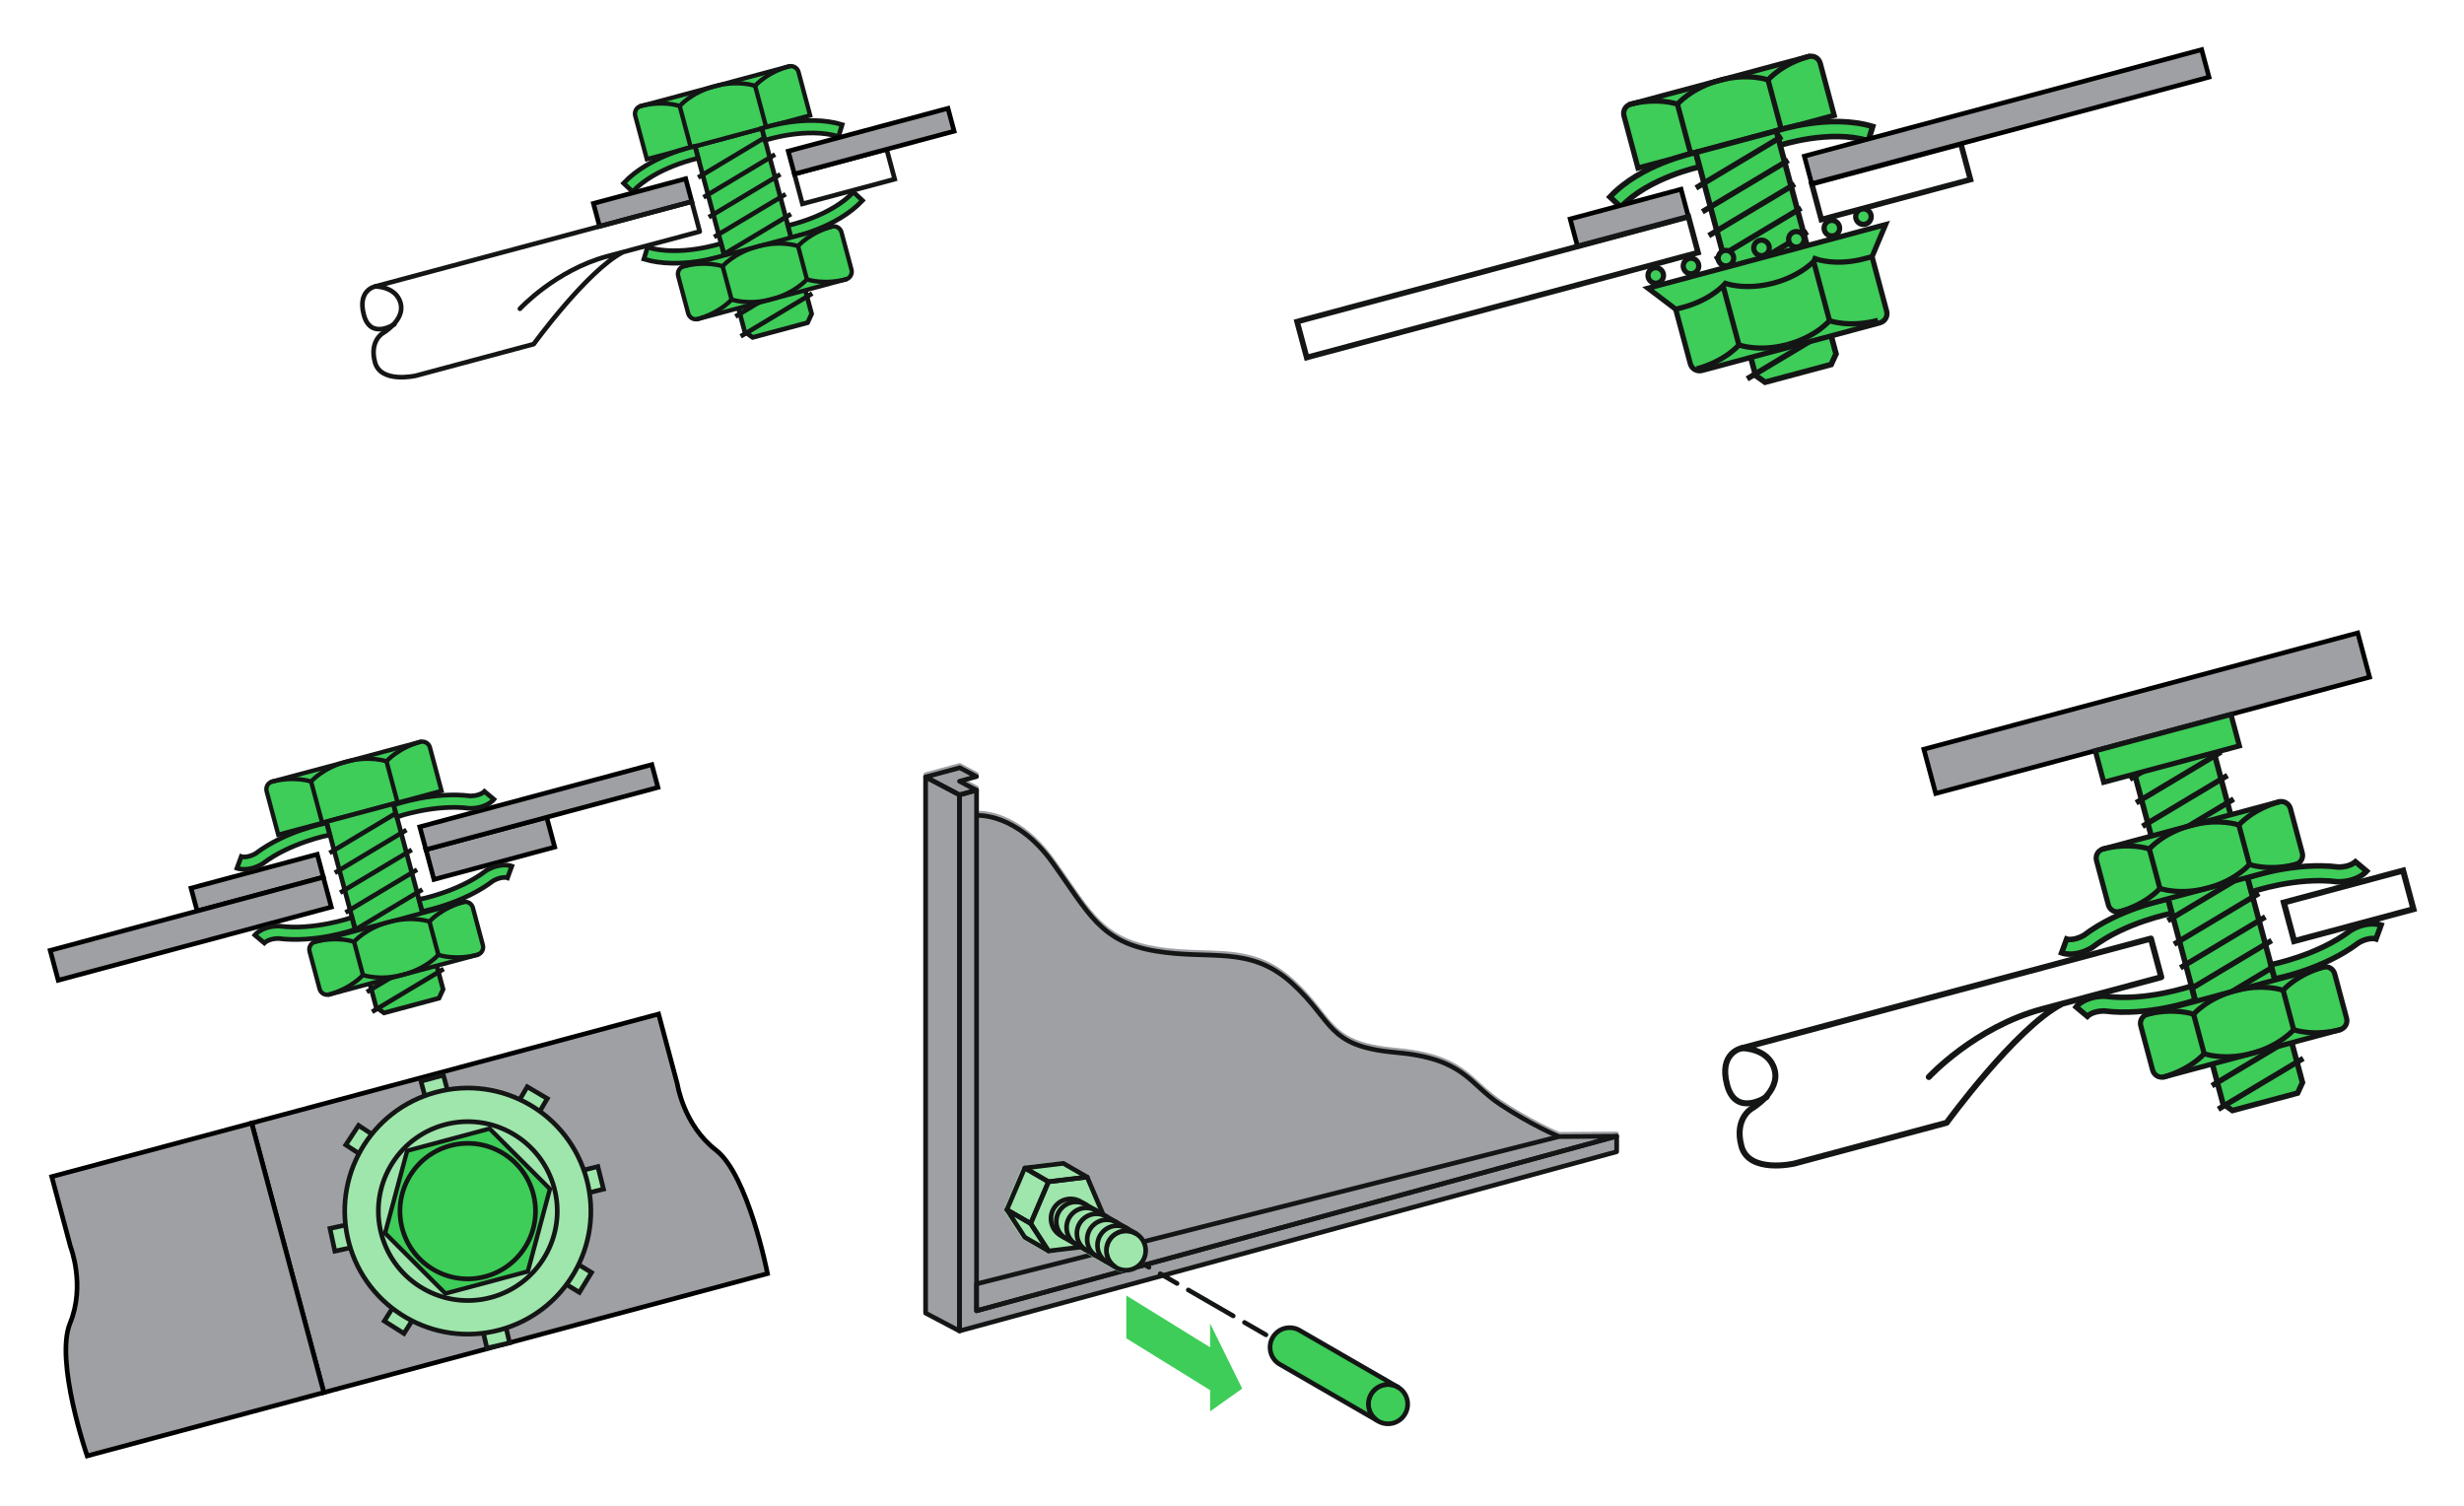 <?xml version="1.0" encoding="iso-8859-1"?>
<!-- Generator: Adobe Illustrator 19.2.1, SVG Export Plug-In . SVG Version: 6.00 Build 0)  -->
<svg version="1.1" id="Calque_1" xmlns="http://www.w3.org/2000/svg" xmlns:xlink="http://www.w3.org/1999/xlink" x="0px" y="0px"
	 width="526.29px" height="321.64px" viewBox="0 0 526.29 321.64" style="enable-background:new 0 0 526.29 321.64;"
	 xml:space="preserve">
<style type="text/css">
	.st0{fill:#3DCD58;stroke:#141515;stroke-width:1.113;}
	.st1{fill:#3DCD58;stroke:#141515;stroke-width:1.195;stroke-miterlimit:10;}
	.st2{fill:#3DCD58;stroke:#141515;stroke-width:1.195;}
	.st3{fill:none;stroke:#141515;stroke-width:1.195;}
	.st4{fill:#9FA0A4;stroke:#000000;stroke-width:0.994;stroke-miterlimit:10;}
	.st5{fill:none;stroke:#141515;stroke-width:1.195;stroke-miterlimit:10;}
	.st6{fill:none;stroke:#141515;stroke-width:1.113;}
	.st7{fill:#3DCD58;stroke:#141515;stroke-width:0.994;}
	.st8{fill:none;stroke:#141515;stroke-width:0.994;}
	.st9{fill:#3DCD58;stroke:#141515;stroke-width:0.926;}
	.st10{fill:#3DCD58;stroke:#141515;stroke-width:0.994;stroke-miterlimit:10;}
	.st11{fill:none;stroke:#141515;stroke-width:0.994;stroke-miterlimit:10;}
	.st12{fill:none;stroke:#141515;stroke-width:0.994;stroke-linecap:round;stroke-linejoin:round;stroke-miterlimit:10;}
	.st13{fill:none;stroke:#141515;stroke-width:1.285;stroke-miterlimit:10;}
	.st14{fill:none;stroke:#141515;stroke-width:1.285;stroke-linecap:round;stroke-linejoin:round;stroke-miterlimit:10;}
	.st15{fill:#3DCD58;stroke:#141515;stroke-width:1.18;}
	.st16{fill:none;stroke:#141515;stroke-width:1.18;}
	.st17{fill:#3DCD58;stroke:#141515;stroke-width:1.18;stroke-miterlimit:10;}
	.st18{fill:#3DCD58;stroke:#141515;stroke-width:1.099;}
	.st19{fill:#9EE6AB;stroke:#141515;stroke-width:0.994;stroke-miterlimit:10;}
	.st20{fill:#9EE6AB;stroke:#141515;stroke-width:0.994;}
	.st21{fill:#9FA0A4;}
	.st22{fill:none;stroke:#141515;stroke-width:0.994;stroke-linecap:round;stroke-linejoin:round;}
	
		.st23{fill:none;stroke:#141515;stroke-width:0.994;stroke-linecap:round;stroke-linejoin:round;stroke-dasharray:4.157,2.771,11.084,2.771;}
	.st24{fill:#3DCD58;}
	.st25{fill:#9EE6AB;}
	.st26{fill:none;}
</style>
<g>
	<g>
		<path class="st0" d="M391.77,24.65l-2.98-11.14c-0.29-1.09-1.41-1.73-2.5-1.44l-18.99,5.09l-18.99,5.09
			c-1.09,0.29-1.74,1.41-1.44,2.5l2.99,11.14L391.77,24.65z"/>
		<path class="st0" d="M358.29,22.25c0,0,2.91-3.47,9.01-5.1"/>
		<path class="st0" d="M377.64,17.07c0,0,2.91-3.47,9.01-5.1"/>
		<path class="st0" d="M377.64,17.07c0,0-4.26-1.55-10.35,0.08"/>
		<path class="st0" d="M358.29,22.25c0,0-4.26-1.55-10.35,0.08"/>
		<line class="st0" x1="358.29" y1="22.25" x2="361.15" y2="32.94"/>
		<line class="st0" x1="377.64" y1="17.07" x2="380.5" y2="27.75"/>
	</g>
	<path class="st1" d="M346.2,44.24l-2.33-2.18c6.61-7.04,17.86-9.39,18.33-9.49l0.82,3.07C362.91,35.66,352.1,37.95,346.2,44.24z"/>
	<path class="st1" d="M399.07,30.07l0.92-3.05c-9.24-2.79-20.16,0.8-20.62,0.95l0.82,3.07C380.3,31,390.81,27.57,399.07,30.07z"/>
	<polygon class="st2" points="391.12,77.86 377.01,81.64 374.98,80.2 362.21,32.55 379.4,27.94 392.16,75.59 	"/>
	<line class="st3" x1="362.24" y1="40.14" x2="380.63" y2="29.13"/>
	<line class="st3" x1="363.6" y1="45.24" x2="381.99" y2="34.22"/>
	<line class="st3" x1="364.97" y1="50.33" x2="383.36" y2="39.32"/>
	<line class="st3" x1="366.34" y1="55.43" x2="384.73" y2="44.42"/>
	<line class="st3" x1="367.7" y1="60.53" x2="386.09" y2="49.52"/>
	<line class="st3" x1="369.07" y1="65.63" x2="387.46" y2="54.62"/>
	<line class="st3" x1="370.43" y1="70.73" x2="388.83" y2="59.71"/>
	<line class="st3" x1="371.8" y1="75.82" x2="390.19" y2="64.81"/>
	<line class="st3" x1="373.17" y1="80.92" x2="391.56" y2="69.91"/>
	
		<rect x="335.71" y="43.55" transform="matrix(0.966 -0.259 0.259 0.966 -0.201 91.651)" class="st4" width="24.52" height="6.08"/>
	
		<rect x="387.4" y="34.89" transform="matrix(0.966 -0.259 0.259 0.966 3.707 105.868)" class="st5" width="32.97" height="7.93"/>
	
		<rect x="276.57" y="57.41" transform="matrix(0.966 -0.259 0.259 0.966 -4.988 84.872)" class="st5" width="86.53" height="7.93"/>
	
		<rect x="384.65" y="21.95" transform="matrix(0.966 -0.259 0.259 0.966 8.136 111.777)" class="st4" width="87.85" height="6.08"/>
	<polyline class="st0" points="399.86,54.83 402.74,47.97 352,61.56 357.93,66.06 	"/>
	
		<ellipse transform="matrix(0.966 -0.259 0.259 0.966 -3.235 93.422)" class="st0" cx="353.63" cy="59.01" rx="1.66" ry="1.66"/>
	<ellipse transform="matrix(0.966 -0.259 0.259 0.966 -2.458 95.297)" class="st0" cx="361.16" cy="57" rx="1.66" ry="1.66"/>
	
		<ellipse transform="matrix(0.966 -0.258 0.258 0.966 -1.685 97.148)" class="st0" cx="368.68" cy="54.98" rx="1.66" ry="1.66"/>
	
		<ellipse transform="matrix(0.966 -0.259 0.259 0.966 -0.884 99.219)" class="st0" cx="376.2" cy="52.97" rx="1.66" ry="1.66"/>
	
		<ellipse transform="matrix(0.966 -0.258 0.258 0.966 -0.132 100.898)" class="st0" cx="383.72" cy="50.95" rx="1.66" ry="1.66"/>
	
		<ellipse transform="matrix(0.966 -0.259 0.259 0.966 0.649 102.805)" class="st0" cx="391.25" cy="48.93" rx="1.66" ry="1.66"/>
	<ellipse transform="matrix(0.966 -0.259 0.259 0.966 1.514 104.465)" class="st0" cx="398" cy="46.47" rx="1.66" ry="1.66"/>
	<path class="st0" d="M378.89,60.45c-6.1,1.63-10.35,0.08-10.35,0.08s-2.91,3.47-9.01,5.1l-1.61,0.43l3.12,11.63
		c0.29,1.09,1.41,1.73,2.5,1.44l19-5.09l18.99-5.09c1.09-0.29,1.73-1.41,1.44-2.5l-3.12-11.63l-1.61,0.43
		c-6.09,1.63-10.35,0.08-10.35,0.08S384.99,58.81,378.89,60.45z"/>
	<path class="st6" d="M371.42,73.68c0,0,4.26,1.55,10.35-0.08"/>
	<path class="st6" d="M390.77,68.5c0,0,4.26,1.55,10.35-0.08"/>
	<path class="st6" d="M390.77,68.5c0,0-2.91,3.47-9.01,5.1"/>
	<path class="st6" d="M371.42,73.68c0,0-2.91,3.47-9,5.1"/>
	<line class="st6" x1="367.97" y1="60.82" x2="371.42" y2="73.68"/>
	<line class="st6" x1="387.43" y1="56.04" x2="390.77" y2="68.5"/>
</g>
<g>
	<polygon class="st7" points="172.5,68.92 160.76,72.07 159.07,70.86 148.45,31.22 162.74,27.39 173.36,67.03 	"/>
	<line class="st8" x1="149.11" y1="37.91" x2="164.41" y2="28.74"/>
	<line class="st8" x1="150.25" y1="42.15" x2="165.55" y2="32.99"/>
	<line class="st8" x1="151.38" y1="46.39" x2="166.68" y2="37.23"/>
	<line class="st8" x1="152.52" y1="50.63" x2="167.82" y2="41.47"/>
	<line class="st8" x1="153.66" y1="54.87" x2="168.96" y2="45.71"/>
	<line class="st8" x1="154.79" y1="59.11" x2="170.09" y2="49.95"/>
	<line class="st8" x1="155.93" y1="63.35" x2="171.23" y2="54.19"/>
	<line class="st8" x1="157.07" y1="67.6" x2="172.37" y2="58.44"/>
	<line class="st8" x1="158.2" y1="71.84" x2="173.5" y2="62.68"/>
	<g>
		<path class="st9" d="M173.04,24.65l-2.48-9.27c-0.24-0.91-1.17-1.44-2.08-1.2l-15.8,4.24l-15.8,4.23
			c-0.91,0.24-1.44,1.17-1.2,2.08l2.48,9.27L173.04,24.65z"/>
		<path class="st9" d="M145.18,22.65c0,0,2.42-2.89,7.49-4.24"/>
		<path class="st9" d="M161.28,18.34c0,0,2.42-2.89,7.49-4.24"/>
		<path class="st9" d="M161.28,18.34c0,0-3.54-1.29-8.61,0.07"/>
		<path class="st9" d="M145.18,22.65c0,0-3.54-1.29-8.61,0.07"/>
		<line class="st9" x1="145.18" y1="22.65" x2="147.56" y2="31.54"/>
		<line class="st9" x1="161.28" y1="18.34" x2="163.67" y2="27.23"/>
	</g>
	<path class="st10" d="M135.12,40.94l-1.93-1.81c5.5-5.85,14.85-7.81,15.25-7.89l0.69,2.56C149.03,33.81,140.03,35.71,135.12,40.94z
		"/>
	<path class="st10" d="M179.11,29.16l0.77-2.54c-7.69-2.32-16.77,0.66-17.15,0.79l0.68,2.56C163.5,29.94,172.24,27.08,179.11,29.16z
		"/>
	<path class="st10" d="M138.3,52.8l-0.77,2.54c7.69,2.32,16.77-0.66,17.15-0.79L154,52C153.91,52.03,145.17,54.88,138.3,52.8z"/>
	<path class="st10" d="M182.29,41.02l1.93,1.81c-5.5,5.86-14.85,7.81-15.25,7.89l-0.68-2.56C168.38,48.15,177.38,46.25,182.29,41.02
		z"/>
	
		<rect x="127.04" y="40.74" transform="matrix(0.966 -0.259 0.259 0.966 -6.523 37.003)" class="st4" width="20.4" height="5.05"/>
	
		<rect x="170.17" y="34.45" transform="matrix(0.966 -0.259 0.259 0.966 -3.625 47.966)" class="st11" width="20.4" height="6.6"/>
	
		<rect x="168.4" y="27.66" transform="matrix(0.966 -0.259 0.259 0.966 -1.474 49.182)" class="st4" width="35.32" height="5.05"/>
	<path class="st12" d="M111.05,65.95c0,0,7.59-8.24,18.7-11.22l19.71-5.28l-1.71-6.38l-67.6,18.11c0,0,4.45-0.05,5.42,3.58
		c0.97,3.63-3.78,6.39-3.78,6.39s-2.93,1.64-1.7,6.23c1.23,4.59,8.72,2.87,8.72,2.87c4.27-1.15,25.18-6.75,25.18-6.75
		s11.37-15.63,18.99-19.61"/>
	<path class="st12" d="M80.15,61.19c0,0-3.87,0.7-2.43,6.08c1.44,5.39,6.53,1.97,6.53,1.97"/>
	<g>
		<path class="st9" d="M181.87,57.59c0.24,0.91-0.3,1.84-1.2,2.08l-15.8,4.23l-15.8,4.24c-0.9,0.24-1.84-0.3-2.08-1.2l-2.14-7.99
			c-0.24-0.91,0.3-1.84,1.2-2.08l15.8-4.23l15.8-4.24c0.91-0.24,1.84,0.29,2.08,1.2L181.87,57.59z"/>
		<path class="st9" d="M154.35,56.88c0,0,2.42-2.89,7.49-4.24"/>
		<path class="st9" d="M170.46,52.57c0,0,2.42-2.89,7.49-4.25"/>
		<path class="st9" d="M170.46,52.57c0,0-3.54-1.29-8.61,0.07"/>
		<path class="st9" d="M154.35,56.88c0,0-3.54-1.29-8.61,0.07"/>
		<line class="st9" x1="154.35" y1="56.88" x2="156.26" y2="63.97"/>
		<line class="st9" x1="170.46" y1="52.57" x2="172.35" y2="59.66"/>
		<path class="st9" d="M156.26,63.97c0,0,3.54,1.29,8.61-0.07"/>
		<path class="st9" d="M172.35,59.66c0,0,3.54,1.29,8.61-0.07"/>
		<path class="st9" d="M172.35,59.66c0,0-2.42,2.89-7.49,4.24"/>
		<path class="st9" d="M156.26,63.97c0,0-2.42,2.89-7.49,4.24"/>
	</g>
</g>
<g>
	<g>
		<path class="st9" d="M94.31,168.93l-2.48-9.27c-0.24-0.91-1.17-1.44-2.08-1.2l-15.8,4.24l-15.8,4.23
			c-0.91,0.24-1.44,1.17-1.2,2.08l2.48,9.27L94.31,168.93z"/>
		<path class="st9" d="M66.45,166.94c0,0,2.42-2.89,7.49-4.24"/>
		<path class="st9" d="M82.56,162.62c0,0,2.42-2.89,7.49-4.25"/>
		<path class="st9" d="M82.56,162.62c0,0-3.54-1.29-8.61,0.07"/>
		<path class="st9" d="M66.45,166.94c0,0-3.54-1.29-8.61,0.07"/>
		<line class="st9" x1="66.45" y1="166.94" x2="68.84" y2="175.82"/>
		<line class="st9" x1="82.56" y1="162.62" x2="84.94" y2="171.51"/>
	</g>
	<polygon class="st7" points="93.77,213.2 82.03,216.35 80.34,215.14 69.72,175.5 84.01,171.67 94.64,211.31 	"/>
	<line class="st8" x1="70.38" y1="182.19" x2="85.68" y2="173.03"/>
	<line class="st8" x1="71.52" y1="186.43" x2="86.82" y2="177.27"/>
	<line class="st8" x1="72.65" y1="190.67" x2="87.96" y2="181.51"/>
	<line class="st8" x1="73.79" y1="194.91" x2="89.09" y2="185.75"/>
	<line class="st8" x1="74.93" y1="199.15" x2="90.23" y2="189.99"/>
	<line class="st8" x1="76.07" y1="203.39" x2="91.37" y2="194.23"/>
	<line class="st8" x1="77.2" y1="207.63" x2="92.5" y2="198.47"/>
	<line class="st8" x1="78.34" y1="211.88" x2="93.64" y2="202.72"/>
	<line class="st8" x1="79.47" y1="216.12" x2="94.77" y2="206.96"/>
	
		<rect x="40.93" y="186" transform="matrix(0.966 -0.259 0.259 0.966 -46.912 20.622)" class="st4" width="27.91" height="5.05"/>
	
		<rect x="91.33" y="177.91" transform="matrix(0.966 -0.259 0.259 0.966 -43.327 33.259)" class="st4" width="26.7" height="6.6"/>
	
		<rect x="10.51" y="195.06" transform="matrix(0.966 -0.259 0.259 0.966 -49.95 17.295)" class="st4" width="60.39" height="6.6"/>
	
		<rect x="89.4" y="169.88" transform="matrix(0.966 -0.259 0.259 0.966 -40.697 35.649)" class="st4" width="51.31" height="5.05"/>
	<path class="st10" d="M102.65,172.38c-0.63,0.17-1.38,0.28-2.25,0.28l-0.18-0.01c-7.34-0.96-15.37,1.81-15.45,1.84l-0.68-2.55
		c0.35-0.12,8.46-2.94,16.39-1.93c2.11-0.03,2.95-0.93,2.99-0.97l2.03,1.7C105.38,170.89,104.51,171.88,102.65,172.38z"/>
	<path class="st10" d="M53.89,185.44c0.63-0.17,1.34-0.45,2.09-0.88l0.15-0.1c5.87-4.5,14.22-6.12,14.3-6.13l-0.68-2.55
		c-0.36,0.07-8.79,1.69-15.16,6.53c-1.84,1.03-3.02,0.67-3.07,0.65l-0.91,2.49C50.79,185.51,52.03,185.94,53.89,185.44z"/>
	<path class="st10" d="M106.04,185.01c-0.63,0.17-1.34,0.45-2.09,0.88l-0.15,0.1c-5.87,4.5-14.22,6.12-14.3,6.13l0.68,2.55
		c0.36-0.07,8.8-1.69,15.16-6.53c1.84-1.03,3.02-0.67,3.07-0.65l0.91-2.49C109.15,184.94,107.9,184.51,106.04,185.01z"/>
	<path class="st10" d="M57.28,198.08c0.63-0.17,1.38-0.28,2.25-0.28l0.18,0.01c7.34,0.96,15.37-1.81,15.45-1.84l0.68,2.55
		c-0.35,0.13-8.46,2.94-16.39,1.93c-2.11,0.03-2.95,0.93-2.99,0.97l-2.03-1.7C54.55,199.57,55.42,198.58,57.28,198.08z"/>
	<g>
		<path class="st9" d="M103.14,201.87c0.24,0.91-0.3,1.84-1.2,2.08l-15.8,4.23l-15.8,4.24c-0.9,0.24-1.84-0.29-2.08-1.2l-2.14-7.99
			c-0.24-0.91,0.3-1.84,1.2-2.08l15.8-4.23l15.8-4.24c0.91-0.24,1.84,0.29,2.08,1.2L103.14,201.87z"/>
		<path class="st9" d="M75.63,201.16c0,0,2.42-2.89,7.49-4.24"/>
		<path class="st9" d="M91.73,196.85c0,0,2.42-2.89,7.49-4.24"/>
		<path class="st9" d="M91.73,196.85c0,0-3.54-1.29-8.61,0.07"/>
		<path class="st9" d="M75.63,201.16c0,0-3.54-1.29-8.61,0.07"/>
		<line class="st9" x1="75.63" y1="201.16" x2="77.53" y2="208.25"/>
		<line class="st9" x1="91.73" y1="196.85" x2="93.63" y2="203.94"/>
		<path class="st9" d="M77.53,208.25c0,0,3.54,1.29,8.61-0.07"/>
		<path class="st9" d="M93.63,203.94c0,0,3.54,1.29,8.61-0.07"/>
		<path class="st9" d="M93.63,203.94c0,0-2.42,2.89-7.49,4.24"/>
		<path class="st9" d="M77.53,208.25c0,0-2.42,2.89-7.49,4.24"/>
	</g>
</g>
<g>
	<g>
		
			<rect x="488.39" y="189.32" transform="matrix(0.966 -0.259 0.259 0.966 -33.01 136.382)" class="st13" width="26.37" height="8.53"/>
		<path class="st14" d="M411.98,230.04c0,0,9.81-10.65,24.18-14.5l25.47-6.83l-2.21-8.24l-87.38,23.41c0,0,5.75-0.06,7,4.63
			c1.26,4.69-4.88,8.26-4.88,8.26s-3.8,2.12-2.2,8.05c1.59,5.93,11.27,3.71,11.27,3.71c5.52-1.48,32.56-8.72,32.56-8.72
			s14.69-20.2,24.55-25.35"/>
		<path class="st14" d="M372.04,223.88c0,0-5.01,0.9-3.14,7.86c1.86,6.97,8.44,2.54,8.44,2.54"/>
	</g>
	<polygon class="st15" points="490.76,233.47 476.83,237.2 474.82,235.77 452.89,153.94 469.86,149.39 491.79,231.22 	"/>
	<line class="st16" x1="463" y1="196.65" x2="481.16" y2="185.77"/>
	<line class="st16" x1="464.35" y1="201.68" x2="482.51" y2="190.81"/>
	<line class="st16" x1="465.7" y1="206.72" x2="483.86" y2="195.84"/>
	<line class="st16" x1="467.04" y1="211.75" x2="485.21" y2="200.88"/>
	<line class="st16" x1="468.39" y1="216.79" x2="486.56" y2="205.91"/>
	<line class="st16" x1="469.74" y1="221.82" x2="487.91" y2="210.95"/>
	<line class="st16" x1="471.09" y1="226.86" x2="489.26" y2="215.98"/>
	<line class="st16" x1="472.44" y1="231.9" x2="490.61" y2="221.02"/>
	<line class="st16" x1="473.79" y1="236.93" x2="491.96" y2="226.06"/>
	<line class="st16" x1="453.55" y1="161.4" x2="471.72" y2="150.52"/>
	<line class="st16" x1="454.9" y1="166.43" x2="473.07" y2="155.56"/>
	<line class="st16" x1="456.25" y1="171.47" x2="474.42" y2="160.59"/>
	<line class="st16" x1="457.6" y1="176.5" x2="475.77" y2="165.63"/>
	<line class="st16" x1="458.95" y1="181.54" x2="477.11" y2="170.67"/>
	<line class="st16" x1="460.3" y1="186.58" x2="478.46" y2="175.7"/>
	<line class="st16" x1="461.65" y1="191.61" x2="479.81" y2="180.74"/>
	<path class="st17" d="M502.11,188.01c-0.75,0.2-1.64,0.33-2.67,0.34l-0.21-0.01c-8.71-1.14-18.25,2.15-18.34,2.18l-0.81-3.03
		c0.41-0.15,10.04-3.49,19.46-2.29c2.5-0.03,3.5-1.11,3.55-1.15l2.41,2.02C505.35,186.23,504.32,187.41,502.11,188.01z"/>
	<path class="st17" d="M444.23,203.52c0.75-0.2,1.59-0.53,2.49-1.04l0.17-0.12c6.97-5.34,16.88-7.26,16.98-7.28l-0.81-3.03
		c-0.43,0.08-10.44,2-17.99,7.75c-2.19,1.22-3.59,0.8-3.65,0.78l-1.08,2.95C440.54,203.6,442.02,204.11,444.23,203.52z"/>
	<path class="st17" d="M504.68,197.6c-0.75,0.2-1.59,0.53-2.48,1.04l-0.18,0.12c-6.97,5.34-16.88,7.26-16.97,7.28l0.81,3.03
		c0.43-0.08,10.44-2,17.99-7.75c2.18-1.22,3.59-0.8,3.65-0.78l1.08-2.96C508.38,197.52,506.89,197.01,504.68,197.6z"/>
	<path class="st17" d="M446.8,213.11c0.75-0.2,1.64-0.33,2.68-0.34l0.21,0.02c8.71,1.14,18.25-2.15,18.34-2.18l0.81,3.03
		c-0.41,0.15-10.04,3.49-19.45,2.29c-2.51,0.03-3.51,1.11-3.55,1.15l-2.41-2.02C443.56,214.88,444.59,213.71,446.8,213.11z"/>
	
		<rect x="410.49" y="147.52" transform="matrix(0.966 -0.259 0.259 0.966 -23.823 123.844)" class="st4" width="95.94" height="9.78"/>
	
		<rect x="447.87" y="156.41" transform="matrix(0.966 -0.259 0.259 0.966 -25.612 125.268)" class="st18" width="29.99" height="6.96"/>
	<g>
		<path class="st18" d="M501.21,217.48c0.29,1.08-0.35,2.18-1.43,2.47l-18.76,5.03l-18.76,5.03c-1.08,0.29-2.18-0.35-2.47-1.42
			l-2.54-9.49c-0.29-1.08,0.35-2.18,1.43-2.47l18.76-5.03l18.76-5.03c1.07-0.29,2.18,0.35,2.47,1.43L501.21,217.48z"/>
		<path class="st18" d="M468.54,216.64c0,0,2.88-3.43,8.89-5.04"/>
		<path class="st18" d="M487.66,211.52c0,0,2.88-3.43,8.89-5.04"/>
		<path class="st18" d="M487.66,211.52c0,0-4.2-1.53-10.22,0.08"/>
		<path class="st18" d="M468.54,216.64c0,0-4.2-1.53-10.22,0.08"/>
		<line class="st18" x1="468.54" y1="216.64" x2="470.8" y2="225.06"/>
		<line class="st18" x1="487.66" y1="211.52" x2="489.91" y2="219.94"/>
		<path class="st18" d="M470.8,225.06c0,0,4.2,1.53,10.22-0.08"/>
		<path class="st18" d="M489.91,219.94c0,0,4.21,1.53,10.22-0.08"/>
		<path class="st18" d="M489.91,219.94c0,0-2.88,3.43-8.89,5.04"/>
		<path class="st18" d="M470.8,225.06c0,0-2.88,3.42-8.9,5.04"/>
	</g>
	<g>
		<path class="st18" d="M491.75,182.18c0.29,1.08-0.35,2.18-1.43,2.47l-18.76,5.03l-18.76,5.03c-1.07,0.29-2.18-0.35-2.47-1.42
			l-2.54-9.49c-0.29-1.08,0.35-2.18,1.43-2.47l18.76-5.03l18.76-5.03c1.07-0.29,2.18,0.35,2.47,1.42L491.75,182.18z"/>
		<path class="st18" d="M459.08,181.34c0,0,2.88-3.43,8.89-5.04"/>
		<path class="st18" d="M478.2,176.22c0,0,2.88-3.43,8.9-5.04"/>
		<path class="st18" d="M478.2,176.22c0,0-4.2-1.53-10.22,0.08"/>
		<path class="st18" d="M459.08,181.34c0,0-4.2-1.53-10.22,0.08"/>
		<line class="st18" x1="459.08" y1="181.34" x2="461.34" y2="189.76"/>
		<line class="st18" x1="478.2" y1="176.22" x2="480.46" y2="184.64"/>
		<path class="st18" d="M461.34,189.76c0,0,4.21,1.53,10.22-0.08"/>
		<path class="st18" d="M480.46,184.64c0,0,4.2,1.53,10.22-0.08"/>
		<path class="st18" d="M480.46,184.64c0,0-2.88,3.43-8.89,5.04"/>
		<path class="st18" d="M461.34,189.76c0,0-2.87,3.43-8.89,5.04"/>
	</g>
</g>
<g>
	<path class="st4" d="M140.67,216.59l4.01,14.97c0,0,1.31,8.74,8.24,14.09c6.92,5.35,11.01,26.38,11.01,26.38l-94.75,25.39
		l-15.42-57.54L140.67,216.59z"/>
	
		<rect x="90.31" y="230.23" transform="matrix(0.966 -0.259 0.259 0.966 -56.958 31.925)" class="st19" width="4.97" height="4.2"/>
	
		<rect x="111.59" y="232.68" transform="matrix(0.507 -0.862 0.862 0.507 -146.66 213.968)" class="st19" width="4.2" height="4.97"/>
	
		<rect x="124.21" y="249.57" transform="matrix(0.97 -0.243 0.243 0.97 -57.506 38.287)" class="st19" width="4.2" height="4.97"/>
	
		<rect x="120.65" y="270.79" transform="matrix(0.521 -0.854 0.854 0.521 -173.945 235.808)" class="st19" width="4.97" height="4.2"/>
	
		<rect x="103.56" y="283.14" transform="matrix(0.974 -0.227 0.227 0.974 -62.086 31.589)" class="st19" width="4.97" height="4.2"/>
	
		<rect x="83.17" y="279.24" transform="matrix(0.535 -0.845 0.845 0.535 -198.368 203.051)" class="st19" width="4.2" height="4.97"/>
	
		<rect x="71.1" y="261.95" transform="matrix(0.977 -0.211 0.211 0.977 -54.259 21.456)" class="st19" width="4.2" height="4.97"/>
	
		<rect x="74.57" y="241.61" transform="matrix(0.548 -0.836 0.836 0.548 -168.991 174.477)" class="st19" width="4.97" height="4.2"/>
	<path class="st4" d="M11.05,251.32l4.01,14.97c0,0,3.23,8.23-0.09,16.32c-3.32,8.1,3.65,28.36,3.65,28.36l50.55-13.54l-15.42-57.54
		L11.05,251.32z"/>
	
		<ellipse transform="matrix(0.966 -0.259 0.259 0.966 -63.545 34.656)" class="st20" cx="99.86" cy="258.68" rx="26.28" ry="26.28"/>
	
		<ellipse transform="matrix(0.966 -0.259 0.259 0.966 -63.541 34.654)" class="st20" cx="99.86" cy="258.68" rx="19.1" ry="19.1"/>
	<polygon class="st9" points="95.14,276.28 82.25,263.39 86.97,245.79 104.57,241.07 117.46,253.96 112.74,271.57 	"/>
	
		<ellipse transform="matrix(0.966 -0.259 0.259 0.966 -63.556 34.665)" class="st7" cx="99.86" cy="258.68" rx="14.47" ry="14.47"/>
</g>
<g>
	<path class="st21" d="M345.79,242.15c0-0.02,0-0.03-0.01-0.05c0,0,0,0,0,0c-0.05-0.23-0.24-0.4-0.48-0.4c0,0,0,0,0,0l0,0l0,0l0,0
		c0,0-0.01,0-0.01,0l-12.24,0.08c-0.78-0.33-6.37-2.8-12.44-6.85c-1.75-1.17-3.1-2.41-4.42-3.61c-3.67-3.36-7.13-6.53-18.13-7.52
		c-10.11-0.91-12.24-3.58-15.74-8.02c-1.54-1.95-3.29-4.16-6.06-6.66c-6.37-5.75-12.39-5.94-19.37-6.15
		c-3.16-0.1-6.43-0.2-10.05-0.82c-9.87-1.67-12.96-6.16-18.58-14.32c-0.91-1.33-1.89-2.75-2.98-4.26
		c-6.98-9.77-14.44-10.38-16.2-10.38c0,0-0.01,0-0.01,0v-4.9c0-0.06-0.01-0.11-0.03-0.16c0,0,0,0,0,0v0c0,0,0,0,0,0h0l0,0
		c-0.02-0.05-0.05-0.1-0.08-0.15c0,0,0,0,0,0v0c-0.03-0.04-0.07-0.07-0.11-0.1c-0.02-0.01-0.03-0.02-0.05-0.03l-2.52-1.33l2.42-0.66
		c0.2-0.05,0.34-0.22,0.36-0.42c0.02-0.2-0.08-0.4-0.26-0.49l-3.6-1.9c-0.11-0.06-0.24-0.07-0.36-0.04l-7.27,1.98
		c-0.02,0.01-0.04,0.01-0.06,0.02h0c0,0,0,0,0,0l0,0c-0.04,0.02-0.08,0.04-0.11,0.07c-0.04,0.03-0.08,0.07-0.11,0.12c0,0,0,0,0,0v0
		c-0.04,0.05-0.06,0.12-0.07,0.18c0,0,0,0,0,0c0,0,0,0,0,0c0,0,0,0,0,0c0,0.01,0,0.03-0.01,0.04v0c0,0,0,0,0,0c0,0.02,0,0.03,0,0.05
		v114.5c0,0.19,0.1,0.35,0.27,0.44l7.23,3.81h0c0,0,0,0,0,0l0,0h0h0c0,0,0,0,0,0c0,0,0,0,0,0c0,0,0,0,0,0h0l0,0c0,0,0,0,0,0h0
		c0,0,0,0,0,0c0,0,0,0,0,0h0c0,0,0,0,0,0c0,0,0,0,0,0c0,0,0,0,0,0h0c0,0,0,0,0,0c0,0,0,0,0,0l0,0c0,0,0,0,0,0
		c0.03,0.01,0.07,0.02,0.11,0.03c0,0,0,0,0,0l0,0h0c0.03,0,0.05,0.01,0.08,0.01c0.04,0,0.09-0.01,0.13-0.02l140.35-38.28
		c0.22-0.06,0.37-0.26,0.37-0.48v-3.31C345.8,242.18,345.8,242.16,345.79,242.15z"/>
	<circle class="st10" cx="296.47" cy="299.91" r="4.2"/>
	<path class="st10" d="M273.17,291.3c-1.15-0.75-1.9-2.04-1.9-3.52c0-2.32,1.88-4.2,4.2-4.2c0.84,0,1.61,0.24,2.27,0.66l21.01,12.13
		c-0.66-0.42-1.43-0.66-2.27-0.66c-2.32,0-4.2,1.88-4.2,4.2c0,1.47,0.76,2.77,1.9,3.51L273.17,291.3z"/>
	<polygon class="st12" points="208.58,168.78 208.58,279.97 345.3,242.69 345.3,246 204.94,284.28 204.94,169.78 	"/>
	<g>
		<g>
			<line class="st22" x1="240.82" y1="268.03" x2="245.41" y2="270.68"/>
			<line class="st23" x1="247.81" y1="272.06" x2="264.61" y2="281.76"/>
			<line class="st22" x1="265.81" y1="282.46" x2="270.4" y2="285.11"/>
		</g>
	</g>
	<polygon class="st12" points="204.94,284.28 197.71,280.47 197.71,165.96 204.94,169.78 	"/>
	<polygon class="st12" points="208.58,165.87 204.94,166.87 208.58,168.78 204.94,169.78 197.71,165.96 204.99,163.98 	"/>
	<polygon class="st12" points="345.3,242.69 208.58,279.97 208.58,274.23 332.95,242.77 	"/>
	<path class="st11" d="M208.76,174.19c0,0,8.4-0.66,16.13,10.16c7.73,10.83,10.16,16.79,21.87,18.78
		c11.71,1.99,20.11-1.33,29.16,6.85c9.06,8.18,7.29,13.48,22.09,14.8c14.81,1.32,15.69,6.63,22.32,11.05
		c6.63,4.42,12.62,6.93,12.62,6.93"/>
	<polygon class="st24" points="265.32,296.59 258.47,282.68 258.47,287.78 240.57,276.71 240.57,285.85 258.47,296.92 
		258.47,301.46 	"/>
	<path class="st25" d="M214.69,257.71l-0.12,1.08l3.75,5.77l5.15,3.03l0.1,0.16l0.14-0.02l0.96-0.12l0,0l5.93-0.72l7.23,4.17l0-0.01
		c0.74,0.48,1.61,0.76,2.54,0.76c2.59,0,4.7-2.11,4.7-4.7c0-1.6-0.8-3.07-2.16-3.95l0,0c-0.12-0.08-0.25-0.15-0.37-0.22l-6.64-3.83
		l-3.11-7.28l-0.33-0.76l0,0l0,0l-0.29-0.17l-5.08-2.93l-8.25,0.99l-0.24,0.02l-0.21,0.03l-0.16,0.34l-0.13,0.33L214.69,257.71z"/>
	<polygon class="st12" points="223.95,252.41 218.87,249.47 215.06,258.39 220.14,261.33 	"/>
	<polygon class="st12" points="220.14,261.33 215.06,258.39 218.87,264.26 223.95,267.2 	"/>
	<polygon class="st12" points="232.21,251.41 227.13,248.48 218.87,249.47 223.95,252.41 	"/>
	<polygon class="st12" points="232.21,251.41 223.95,252.41 220.14,261.33 223.95,267.2 232.21,266.2 236.02,260.34 	"/>
	<circle class="st11" cx="240.51" cy="267.11" r="4.2"/>
	<path class="st19" d="M226.38,263.79c-1.15-0.75-1.9-2.04-1.9-3.52c0-2.32,1.88-4.2,4.2-4.2c0.84,0,1.61,0.24,2.27,0.66l11.83,6.83
		c-0.66-0.42-1.43-0.67-2.27-0.67c-2.32,0-4.2,1.88-4.2,4.2c0,1.47,0.76,2.77,1.9,3.52L226.38,263.79z"/>
	<path class="st11" d="M236.31,269.52c-1.15-0.75-1.9-2.04-1.9-3.52c0-2.32,1.88-4.2,4.2-4.2c0.84,0,1.61,0.24,2.27,0.66"/>
	<path class="st11" d="M234.11,268.25c-1.15-0.75-1.9-2.04-1.9-3.52c0-2.32,1.88-4.2,4.2-4.2c0.83,0,1.61,0.24,2.27,0.66"/>
	<path class="st11" d="M231.91,266.98c-1.15-0.75-1.9-2.04-1.9-3.52c0-2.32,1.88-4.2,4.2-4.2c0.84,0,1.61,0.24,2.27,0.66"/>
	<path class="st11" d="M229.71,265.71c-1.15-0.75-1.9-2.04-1.9-3.52c0-2.32,1.88-4.2,4.2-4.2c0.84,0,1.61,0.24,2.27,0.66"/>
	<path class="st11" d="M227.51,264.44c-1.15-0.75-1.9-2.04-1.9-3.52c0-2.32,1.88-4.2,4.2-4.2c0.84,0,1.61,0.24,2.27,0.66"/>
</g>
<rect class="st26" width="526.29" height="321.64"/>
<g>
</g>
<g>
</g>
<g>
</g>
<g>
</g>
<g>
</g>
<g>
</g>
<g>
</g>
<g>
</g>
<g>
</g>
<g>
</g>
<g>
</g>
<g>
</g>
</svg>
